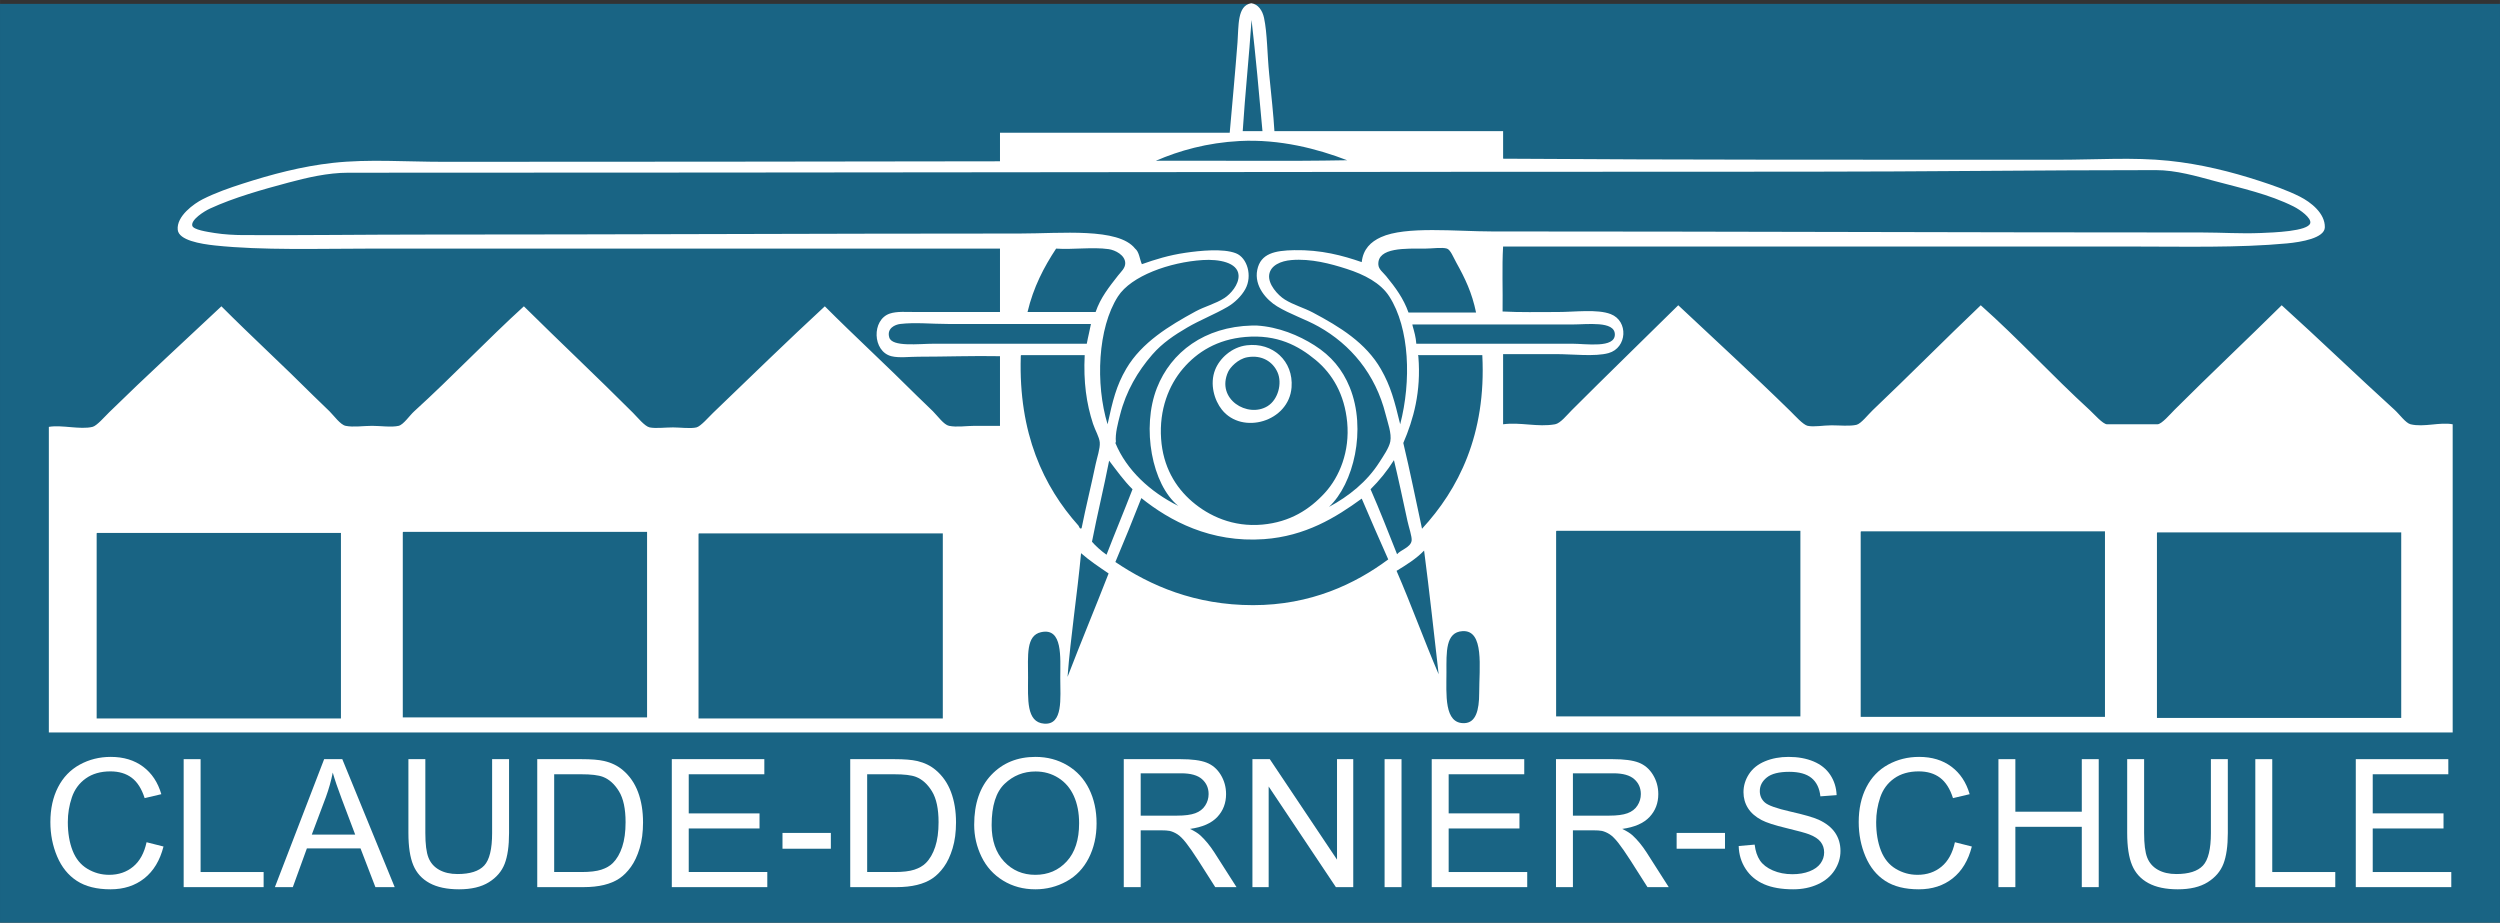 <?xml version="1.0" encoding="UTF-8" standalone="no"?>
<!-- Created with Inkscape (http://www.inkscape.org/) -->

<svg
   xmlns:dc="http://purl.org/dc/elements/1.1/"
   xmlns:cc="http://creativecommons.org/ns#"
   xmlns:rdf="http://www.w3.org/1999/02/22-rdf-syntax-ns#"
   xmlns:svg="http://www.w3.org/2000/svg"
   xmlns="http://www.w3.org/2000/svg"
   xmlns:sodipodi="http://sodipodi.sourceforge.net/DTD/sodipodi-0.dtd"
   xmlns:inkscape="http://www.inkscape.org/namespaces/inkscape"
   width="653"
   height="241"
   viewBox="0 0 172.773 63.765"
   version="1.1"
   id="svg3686"
   inkscape:version="0.92.1 r15371"
   sodipodi:docname="logo_cds_weiss_fb_ilias_gross.svg">
  <rect x="0" y="0" width="172.773" height="63.765" fill="#333333" stroke="none"/>
  <defs
     id="defs3680">
    <clipPath
       clipPathUnits="userSpaceOnUse"
       id="clipPath4859">
      <path
         d="M 0,173.465 H 470.618 V 0 H 0 Z"
         id="path4857"
         inkscape:connector-curvature="0" />
    </clipPath>
  </defs>
  <sodipodi:namedview
     id="base"
     pagecolor="#ffffff"
     bordercolor="#666666"
     borderopacity="1.0"
     inkscape:pageopacity="0.0"
     inkscape:pageshadow="2"
     inkscape:zoom="0.98994949"
     inkscape:cx="514.00526"
     inkscape:cy="126.51505"
     inkscape:document-units="mm"
     inkscape:current-layer="layer1"
     showgrid="false"
     units="px"
     inkscape:window-width="1680"
     inkscape:window-height="997"
     inkscape:window-x="-8"
     inkscape:window-y="-8"
     inkscape:window-maximized="1" />
  <g
     inkscape:label="Ebene 1"
     inkscape:groupmode="layer"
     id="layer1"
     transform="translate(0,-233.235)">
    <rect
       style="fill:#196484;fill-opacity:1;stroke-width:0.264"
       id="rect3688"
       width="172.773"
       height="63.5"
       x="0"
       y="233.5" />
    <g
       transform="matrix(0.353,0,0,-0.353,3.375,294.695)"
       id="g4853"
       style="fill:#ffffff;fill-opacity:1">
      <g
         id="g4855"
         clip-path="url(#clipPath4859)"
         style="fill:#ffffff;fill-opacity:1">
        <g
           id="g4861"
           transform="translate(191.707,41.488)"
           style="fill:#ffffff;fill-opacity:1">
          <path
             d="m 0,0 c 0,-4.222 -0.385,-8.791 3.154,-9.057 3.761,-0.282 3.155,4.988 3.155,8.955 0,4.007 0.527,9.91 -3.765,8.955 C -0.425,8.192 0,4.319 0,0 m 81.913,1.018 c 0,-4.277 -0.525,-10.174 3.562,-9.972 2.168,0.106 2.848,2.472 2.848,5.901 0,4.958 1.04,12.354 -3.256,12.11 C 81.708,8.865 81.913,4.952 81.913,1.018 M 7.733,0.102 c 2.617,6.812 5.398,13.461 8.039,20.249 -1.857,1.263 -3.735,2.506 -5.393,3.968 C 9.624,16.188 8.337,8.046 7.733,0.102 M 77.537,24.828 C 76.01,23.235 74.083,22.042 72.145,20.859 75.022,14.241 77.532,7.254 80.387,0.61 79.46,8.706 78.58,16.849 77.537,24.828 m -142.05,3.053 v -35.92 h 47.825 v 36.226 h -47.723 c -0.119,-0.018 -0.11,-0.162 -0.102,-0.306 m -117.833,0.101 V -8.039 h 47.825 v 36.327 h -47.723 c -0.118,-0.017 -0.11,-0.161 -0.102,-0.306 m 403.359,0.102 V -7.937 h 47.825 V 28.39 h -47.724 c -0.118,-0.017 -0.11,-0.161 -0.101,-0.306 m -343.425,0.103 V -7.835 h 47.825 v 36.326 h -47.723 c -0.119,-0.016 -0.11,-0.161 -0.102,-0.304 m 285.424,0.101 V -7.733 h 47.825 v 36.326 h -47.724 c -0.118,-0.017 -0.11,-0.16 -0.101,-0.305 M 103.384,28.39 V -7.632 h 47.824 v 36.327 h -47.723 c -0.119,-0.017 -0.11,-0.161 -0.101,-0.305 M 46.197,27.066 c -10.461,-0.749 -18.476,3.599 -24.014,8.039 -1.646,-4.221 -3.35,-8.386 -5.088,-12.515 6.862,-4.626 15.572,-8.446 26.965,-8.446 11.259,0 19.965,4.13 26.457,8.955 -1.742,3.957 -3.501,7.895 -5.19,11.905 -5.091,-3.713 -11.031,-7.358 -19.13,-7.938 M 12.516,26.558 c 0.642,-0.749 1.825,-1.837 2.849,-2.543 1.662,4.307 3.426,8.513 5.088,12.82 -1.705,1.687 -3.111,3.673 -4.579,5.597 -1.042,-5.369 -2.316,-10.505 -3.358,-15.874 m 54.541,10.277 c 1.823,-4.146 3.484,-8.455 5.189,-12.719 0.718,0.86 2.664,1.338 2.85,2.646 0.109,0.769 -0.549,2.62 -0.815,3.866 -0.779,3.663 -1.954,9.053 -2.645,11.906 -1.321,-2.105 -2.859,-3.993 -4.579,-5.699 m 9.361,25.948 c 0.563,-6.849 -0.961,-12.279 -2.95,-16.891 1.316,-5.501 2.455,-11.18 3.663,-16.79 7.098,7.689 12.606,18.394 11.804,33.986 H 76.418 c -0.173,-0.042 0.021,-0.131 0,-0.305 m -77.843,0 C -1.876,47.799 3.008,37.382 9.87,29.713 c 0.136,-0.152 0.221,-0.758 0.611,-0.509 0.843,4.212 1.878,8.343 2.747,12.516 0.267,1.282 0.907,3.108 0.814,4.273 -0.084,1.059 -0.903,2.381 -1.323,3.664 -1.289,3.945 -1.891,8.204 -1.628,13.431 H -1.323 c -0.118,-0.017 -0.11,-0.161 -0.102,-0.305 m 31.748,-2.341 c -2.775,-3.262 -4.67,-8.017 -4.274,-13.736 0.374,-5.396 2.76,-9.449 6.106,-12.313 3.232,-2.767 7.956,-5.013 13.737,-4.477 5.408,0.502 9.235,2.958 12.211,6.207 2.883,3.15 4.917,8.117 4.375,13.839 -0.515,5.43 -2.856,9.444 -6.207,12.21 -3.324,2.744 -7.454,5.016 -13.737,4.477 -5.478,-0.468 -9.431,-2.939 -12.211,-6.207 m 44.976,8.345 c 0.301,-1.09 0.625,-2.157 0.712,-3.46 h 30.527 c 2.716,0 8.377,-0.938 8.344,1.831 -0.032,2.692 -5.412,1.934 -8.446,1.934 H 75.299 c -0.174,-0.042 0.021,-0.132 0,-0.305 m -90.969,0.406 c -3.198,0 -6.452,0.35 -9.362,0 -0.989,-0.118 -2.672,-0.839 -2.137,-2.645 0.565,-1.906 5.79,-1.221 8.751,-1.221 h 29.917 c 0.236,1.323 0.571,2.549 0.814,3.866 z m 86.39,5.393 c -1.694,2.633 -4.844,4.268 -8.344,5.393 -3.162,1.018 -6.977,2.042 -10.786,1.73 -2.079,-0.169 -4.099,-1.02 -4.376,-2.849 -0.283,-1.877 1.701,-4.04 3.053,-4.884 1.722,-1.075 3.766,-1.625 5.495,-2.544 5.262,-2.795 10.363,-5.914 13.33,-11.091 1.925,-3.358 2.652,-6.207 3.764,-10.786 2.188,8.436 1.873,18.798 -2.136,25.031 M 19.232,60.442 c 3.028,5.15 8.422,8.406 13.533,11.194 1.825,0.995 3.927,1.499 5.698,2.645 1.143,0.74 2.877,2.619 2.748,4.478 -0.174,2.491 -3.847,3.154 -7.021,2.95 C 27.739,81.296 20.193,78.614 17.604,74.586 13.63,68.407 13.169,57.444 15.568,49.555 c 0.997,4.587 1.697,7.543 3.664,10.887 m 64.615,20.759 c -0.586,1.052 -1.135,2.515 -1.832,2.747 -0.899,0.3 -2.995,0 -4.274,0 -3.73,0 -9.375,0.29 -9.158,-3.155 0.058,-0.913 0.932,-1.511 1.526,-2.238 1.85,-2.262 3.391,-4.353 4.376,-7.123 h 13.228 c -0.812,3.922 -2.145,6.674 -3.866,9.769 M -0.102,71.534 h 13.33 c 0.965,2.823 2.642,4.897 4.376,7.123 0.592,0.76 1.433,1.448 1.424,2.442 -0.013,1.571 -1.956,2.565 -3.256,2.747 C 12.623,84.289 8.703,83.718 5.495,83.948 3.108,80.331 1.047,76.389 -0.102,71.534 M 25.235,56.678 c 2.749,6.996 9.29,11.98 18.621,12.21 0.299,0.008 0.635,0.017 0.916,0 4.269,-0.26 8.235,-1.926 11.295,-3.867 3.286,-2.083 5.495,-4.732 6.919,-8.242 3.339,-8.221 0.745,-18.9 -4.07,-23.404 3.872,2.088 7.424,4.909 9.87,8.751 0.761,1.195 1.896,2.805 2.138,4.071 0.297,1.558 -0.527,3.73 -0.916,5.291 -1.979,7.921 -6.865,13.686 -13.127,17.197 -2.62,1.469 -5.565,2.394 -8.14,3.968 -2.03,1.241 -4.513,3.933 -3.867,7.123 0.657,3.244 3.476,3.793 7.225,3.867 5.282,0.104 9.537,-1.063 13.228,-2.341 0.28,2.565 1.779,3.978 3.765,4.885 4.838,2.209 14.753,1.119 21.775,1.119 46.818,0 92.186,-0.203 138.998,-0.203 3.865,0 7.432,-0.265 11.498,-0.103 2.458,0.099 9.261,0.33 9.667,1.934 0.255,1.006 -1.962,2.606 -3.256,3.256 -4.773,2.4 -10.305,3.604 -15.466,4.986 -3.536,0.947 -7.561,2.137 -11.499,2.137 -22.783,0 -45.575,-0.305 -67.871,-0.305 -94.705,0 -190.938,-0.204 -286.034,-0.204 -4.011,0 -8.122,-0.974 -11.702,-1.933 -5.052,-1.353 -10.666,-2.919 -15.365,-5.088 -1.182,-0.546 -3.756,-2.192 -3.46,-3.358 0.202,-0.791 2.896,-1.187 4.376,-1.425 1.825,-0.292 3.931,-0.398 5.495,-0.406 11.813,-0.064 23.91,0.101 35.106,0.101 39.561,0 77.59,0.204 117.018,0.204 8.097,0 19.314,1.204 22.589,-2.951 0.809,-0.65 0.88,-2.038 1.323,-3.052 2.568,0.915 5.296,1.765 8.548,2.238 2.783,0.405 7.357,0.889 9.87,-0.102 2.212,-0.872 3.269,-4.421 1.832,-7.021 -0.742,-1.343 -2.065,-2.646 -3.46,-3.46 -2.59,-1.509 -5.364,-2.563 -7.937,-4.07 -2.445,-1.432 -4.829,-3.003 -6.818,-5.291 -2.814,-3.239 -5.131,-7.132 -6.308,-11.804 -0.403,-1.597 -0.981,-3.651 -0.814,-5.291 0.008,-0.078 -0.122,-0.154 -0.102,-0.203 2.178,-5.294 6.806,-9.577 12.312,-12.313 -5.146,4.137 -7.235,15.304 -4.172,23.099 m 16.18,48.333 c -6.312,-0.33 -11.835,-1.877 -16.383,-3.866 12.448,0.067 25.167,-0.136 37.446,0.102 -5.762,2.217 -13.165,4.178 -21.063,3.764 m 0.61,1.934 h 3.867 c -0.643,7.265 -1.362,15.034 -2.137,21.775 -0.498,-7.337 -1.258,-14.412 -1.73,-21.775 m 1.628,25.032 h 0.102 c 1.284,-0.194 2.133,-1.404 2.442,-2.85 0.645,-3.014 0.614,-7.088 1.017,-11.091 0.405,-4.009 0.842,-8.033 1.018,-11.091 h 44.772 v -5.393 c 35.56,-0.246 72.284,-0.204 108.776,-0.204 7.29,0 14.594,0.523 21.573,-0.203 6.203,-0.646 12.185,-2.131 17.807,-3.969 2.49,-0.814 5.31,-1.777 7.835,-3.052 2.155,-1.089 4.943,-3.262 4.885,-6.004 -0.045,-2.111 -4.566,-2.885 -7.429,-3.154 -9.414,-0.885 -20.284,-0.611 -30.222,-0.611 H 93.004 c -0.237,-4.036 -0.033,-8.513 -0.102,-12.719 3.356,-0.186 7.005,-0.102 10.786,-0.102 3.374,0 7.75,0.607 10.379,-0.407 3.524,-1.359 3.224,-6.612 -0.406,-7.632 -2.642,-0.742 -7.098,-0.203 -10.277,-0.203 -3.587,0 -7.185,0 -10.38,0 V 49.555 c 3.402,0.458 6.759,-0.607 10.176,0 1.043,0.185 2.329,1.82 3.256,2.747 6.872,6.871 14.09,13.872 20.86,20.555 7.041,-6.623 14.758,-13.681 21.979,-20.758 0.821,-0.805 2.485,-2.67 3.358,-2.849 1.278,-0.264 3.071,0.101 4.68,0.101 1.56,0 3.589,-0.212 4.885,0.102 0.882,0.214 2.285,2.024 3.155,2.849 7.041,6.683 14.271,13.999 21.165,20.555 7.31,-6.493 13.952,-13.766 21.368,-20.555 0.78,-0.714 2.549,-2.747 3.358,-2.747 h 9.87 c 0.815,0 2.505,1.996 3.358,2.849 6.797,6.796 14.229,13.793 20.962,20.453 7.282,-6.58 14.563,-13.626 22.081,-20.453 0.996,-0.904 2.194,-2.618 3.154,-2.849 2.605,-0.628 5.75,0.475 8.242,0 v -60.341 h -470.618 v 59.832 c 2.541,0.443 6.108,-0.588 8.547,0 0.845,0.204 2.346,1.957 3.257,2.849 7.287,7.143 14.797,14.001 21.979,20.758 5.921,-5.938 12.09,-11.581 18.112,-17.603 0.881,-0.882 1.945,-1.844 3.053,-2.951 0.88,-0.88 2.131,-2.639 3.154,-2.849 1.514,-0.312 3.451,0 5.19,0 1.553,0 3.853,-0.322 5.189,0 0.961,0.231 2.131,2.012 3.053,2.849 7.345,6.67 14.402,14.125 21.47,20.554 7.017,-6.946 14.309,-13.799 21.369,-20.86 0.856,-0.855 2.292,-2.65 3.256,-2.849 1.176,-0.242 3.071,0 4.579,0 1.348,0 3.42,-0.281 4.579,0 0.837,0.203 2.414,2.04 3.256,2.849 7.287,7.001 14.74,14.269 21.878,20.86 5.787,-5.807 12.142,-11.633 18.112,-17.603 0.842,-0.842 1.917,-1.816 3.053,-2.951 0.95,-0.951 2.134,-2.64 3.154,-2.849 1.515,-0.312 3.434,0 4.986,0 h 4.986 v 13.635 c -5.068,0.105 -10.908,-0.102 -15.975,-0.102 -1.837,0 -3.801,-0.275 -5.292,0.102 -3.704,0.937 -3.891,7.136 -0.305,8.344 1.404,0.473 3.249,0.305 5.088,0.305 h 16.484 v 12.414 c -40.976,0 -82.325,0 -123.429,0 -9.847,0 -21.007,-0.367 -30.222,0.611 -2.927,0.31 -7.104,1.03 -7.326,3.052 -0.294,2.687 3.213,5.162 4.885,6.004 2.56,1.289 5.269,2.227 7.835,3.052 5.636,1.813 11.526,3.39 17.705,4.071 6.949,0.765 14.287,0.203 21.572,0.203 36.644,0 72.737,0.041 108.98,0.102 v 5.597 h 44.976 c 0.448,5.105 1.105,12.152 1.526,17.705 0.247,3.249 -0.069,7.154 2.646,7.632"
             style="fill:#ffffff;fill-opacity:1;fill-rule:evenodd;stroke:none"
             id="path4863"
             inkscape:connector-curvature="0" />
        </g>
        <g
           id="g4865"
           transform="translate(230.883,101.32)"
           style="fill:#ffffff;fill-opacity:1">
          <path
             d="m 0,0 c -2.454,-5.356 3.849,-9.134 7.733,-6.716 2.041,1.271 2.889,4.452 1.934,6.614 C 8.753,1.966 6.604,3.357 3.765,2.849 1.873,2.511 0.376,0.822 0,0 m 3.663,5.189 c 5.056,0.608 9.149,-3.07 8.751,-8.242 -0.516,-6.719 -9.654,-9.357 -13.635,-4.375 -1.478,1.848 -2.437,5.027 -1.323,7.835 0.865,2.18 3.18,4.419 6.207,4.782"
             style="fill:#ffffff;fill-opacity:1;fill-rule:evenodd;stroke:none"
             id="path4867"
             inkscape:connector-curvature="0" />
        </g>
        <g
           id="g4869"
           transform="translate(19.132,9.217)"
           style="fill:#ffffff;fill-opacity:1">
          <path
             d="M 0,0 3.315,-0.838 C 2.62,-3.563 1.37,-5.641 -0.436,-7.071 c -1.806,-1.431 -4.013,-2.146 -6.622,-2.146 -2.7,0 -4.896,0.55 -6.588,1.651 -1.692,1.099 -2.98,2.692 -3.863,4.779 -0.883,2.086 -1.324,4.326 -1.324,6.721 0,2.61 0.498,4.887 1.495,6.832 0.997,1.943 2.416,3.42 4.256,4.428 1.839,1.009 3.865,1.514 6.075,1.514 2.507,0 4.614,-0.639 6.323,-1.915 1.709,-1.277 2.9,-3.072 3.572,-5.387 L -0.376,8.637 c -0.581,1.824 -1.424,3.153 -2.529,3.986 -1.106,0.832 -2.495,1.248 -4.17,1.248 -1.926,0 -3.535,-0.462 -4.828,-1.386 -1.293,-0.922 -2.202,-2.163 -2.726,-3.719 -0.524,-1.557 -0.786,-3.162 -0.786,-4.815 0,-2.133 0.31,-3.994 0.932,-5.585 0.62,-1.591 1.586,-2.78 2.896,-3.566 1.31,-0.786 2.729,-1.181 4.255,-1.181 1.857,0 3.43,0.537 4.717,1.609 C -1.328,-3.701 -0.456,-2.109 0,0"
             style="fill:#ffffff;fill-opacity:1;fill-rule:nonzero;stroke:none"
             id="path4871"
             inkscape:connector-curvature="0" />
        </g>
        <g
           id="g4873"
           transform="translate(26.395,0.427)"
           style="fill:#ffffff;fill-opacity:1">
          <path
             d="M 0,0 V 25.054 H 3.315 V 2.956 H 15.654 V 0 Z"
             style="fill:#ffffff;fill-opacity:1;fill-rule:nonzero;stroke:none"
             id="path4875"
             inkscape:connector-curvature="0" />
        </g>
        <g
           id="g4877"
           transform="translate(51.481,10.715)"
           style="fill:#ffffff;fill-opacity:1">
          <path
             d="M 0,0 H 8.494 L 5.874,6.939 C 5.077,9.047 4.487,10.778 4.104,12.134 3.785,10.525 3.337,8.929 2.76,7.344 Z M -7.225,-10.288 2.417,14.766 H 5.971 L 16.229,-10.288 H 12.452 L 9.536,-2.7 H -0.96 l -2.755,-7.588 z"
             style="fill:#ffffff;fill-opacity:1;fill-rule:nonzero;stroke:none"
             id="path4879"
             inkscape:connector-curvature="0" />
        </g>
        <g
           id="g4881"
           transform="translate(86.783,25.48)"
           style="fill:#ffffff;fill-opacity:1">
          <path
             d="m 0,0 h 3.315 v -14.475 c 0,-2.518 -0.285,-4.517 -0.854,-5.999 -0.57,-1.481 -1.598,-2.686 -3.085,-3.614 -1.486,-0.93 -3.438,-1.392 -5.853,-1.392 -2.347,0 -4.267,0.404 -5.759,1.212 -1.493,0.809 -2.558,1.98 -3.196,3.512 -0.638,1.532 -0.957,3.626 -0.957,6.281 V 0 h 3.315 v -14.458 c 0,-2.177 0.202,-3.78 0.607,-4.811 0.404,-1.032 1.099,-1.826 2.085,-2.383 0.985,-0.559 2.19,-0.838 3.614,-0.838 2.438,0 4.176,0.552 5.213,1.658 1.036,1.104 1.555,3.229 1.555,6.374 z"
             style="fill:#ffffff;fill-opacity:1;fill-rule:nonzero;stroke:none"
             id="path4883"
             inkscape:connector-curvature="0" />
        </g>
        <g
           id="g4885"
           transform="translate(98.934,3.383)"
           style="fill:#ffffff;fill-opacity:1">
          <path
             d="m 0,0 h 5.349 c 1.652,0 2.948,0.154 3.888,0.462 0.939,0.308 1.689,0.74 2.248,1.299 0.785,0.786 1.398,1.843 1.836,3.17 0.439,1.327 0.658,2.936 0.658,4.828 0,2.62 -0.43,4.634 -1.289,6.041 -0.861,1.407 -1.906,2.35 -3.137,2.829 -0.888,0.342 -2.319,0.512 -4.289,0.512 H 0 Z m -3.315,-2.956 v 25.054 h 8.63 c 1.948,0 3.435,-0.119 4.461,-0.36 1.435,-0.33 2.66,-0.927 3.674,-1.794 1.322,-1.116 2.31,-2.544 2.965,-4.281 0.654,-1.737 0.982,-3.723 0.982,-5.956 0,-1.902 -0.221,-3.588 -0.666,-5.059 C 16.288,3.18 15.717,1.963 15.022,1 14.327,0.037 13.567,-0.721 12.741,-1.272 11.915,-1.826 10.917,-2.244 9.75,-2.529 8.582,-2.814 7.24,-2.956 5.725,-2.956 Z"
             style="fill:#ffffff;fill-opacity:1;fill-rule:nonzero;stroke:none"
             id="path4887"
             inkscape:connector-curvature="0" />
        </g>
        <g
           id="g4889"
           transform="translate(121.962,0.427)"
           style="fill:#ffffff;fill-opacity:1">
          <path
             d="M 0,0 V 25.054 H 18.115 V 22.097 H 3.315 V 14.44 h 13.86 V 11.484 H 3.315 V 2.956 H 18.696 V 0 Z"
             style="fill:#ffffff;fill-opacity:1;fill-rule:nonzero;stroke:none"
             id="path4891"
             inkscape:connector-curvature="0" />
        </g>
        <path
           d="M 143.632,11.039 H 153.1 V 7.946 h -9.468 z"
           style="fill:#ffffff;fill-opacity:1;fill-rule:nonzero;stroke:none"
           id="path4893"
           inkscape:connector-curvature="0" />
        <g
           id="g4895"
           transform="translate(160.209,3.383)"
           style="fill:#ffffff;fill-opacity:1">
          <path
             d="m 0,0 h 5.35 c 1.651,0 2.947,0.154 3.887,0.462 0.94,0.308 1.689,0.74 2.247,1.299 0.787,0.786 1.399,1.843 1.837,3.17 0.439,1.327 0.658,2.936 0.658,4.828 0,2.62 -0.43,4.634 -1.29,6.041 -0.86,1.407 -1.906,2.35 -3.136,2.829 -0.889,0.342 -2.319,0.512 -4.289,0.512 H 0 Z m -3.315,-2.956 v 25.054 h 8.629 c 1.95,0 3.436,-0.119 4.461,-0.36 1.436,-0.33 2.661,-0.927 3.674,-1.794 1.322,-1.116 2.311,-2.544 2.966,-4.281 0.654,-1.737 0.982,-3.723 0.982,-5.956 0,-1.902 -0.221,-3.588 -0.667,-5.059 C 16.287,3.18 15.717,1.963 15.021,1 14.327,0.037 13.566,-0.721 12.74,-1.272 11.914,-1.826 10.917,-2.244 9.75,-2.529 8.582,-2.814 7.24,-2.956 5.725,-2.956 Z"
             style="fill:#ffffff;fill-opacity:1;fill-rule:nonzero;stroke:none"
             id="path4897"
             inkscape:connector-curvature="0" />
        </g>
        <g
           id="g4899"
           transform="translate(184.579,12.578)"
           style="fill:#ffffff;fill-opacity:1">
          <path
             d="m 0,0 c 0,-3.02 0.813,-5.398 2.436,-7.136 1.624,-1.737 3.66,-2.606 6.109,-2.606 2.496,0 4.549,0.877 6.161,2.633 1.612,1.754 2.419,4.243 2.419,7.467 0,2.039 -0.346,3.82 -1.034,5.341 -0.69,1.521 -1.698,2.7 -3.026,3.537 -1.327,0.838 -2.817,1.256 -4.468,1.256 C 6.249,10.492 4.23,9.687 2.538,8.074 0.847,6.462 0,3.771 0,0 m -3.418,0.051 c 0,4.158 1.117,7.414 3.35,9.766 2.233,2.353 5.116,3.53 8.648,3.53 2.313,0 4.398,-0.553 6.254,-1.658 1.857,-1.105 3.273,-2.646 4.247,-4.623 0.975,-1.976 1.462,-4.218 1.462,-6.724 0,-2.541 -0.514,-4.815 -1.539,-6.82 -1.025,-2.004 -2.478,-3.523 -4.358,-4.554 -1.879,-1.031 -3.908,-1.546 -6.083,-1.546 -2.359,0 -4.467,0.568 -6.324,1.709 -1.857,1.139 -3.264,2.693 -4.221,4.665 -0.957,1.971 -1.436,4.056 -1.436,6.255"
             style="fill:#ffffff;fill-opacity:1;fill-rule:nonzero;stroke:none"
             id="path4901"
             inkscape:connector-curvature="0" />
        </g>
        <g
           id="g4903"
           transform="translate(213.76,14.424)"
           style="fill:#ffffff;fill-opacity:1">
          <path
             d="m 0,0 h 7.127 c 1.515,0 2.7,0.156 3.555,0.47 0.854,0.313 1.504,0.813 1.948,1.504 0.444,0.688 0.667,1.438 0.667,2.247 0,1.184 -0.431,2.158 -1.291,2.922 C 11.146,7.906 9.787,8.288 7.93,8.288 H 0 Z M -3.314,-13.997 V 11.057 H 7.793 c 2.233,0 3.932,-0.225 5.094,-0.675 1.162,-0.45 2.09,-1.245 2.785,-2.384 0.694,-1.141 1.043,-2.398 1.043,-3.777 0,-1.778 -0.576,-3.276 -1.727,-4.494 -1.151,-1.22 -2.928,-1.995 -5.332,-2.325 0.877,-0.422 1.544,-0.838 2,-1.248 0.968,-0.888 1.885,-2 2.749,-3.332 l 4.354,-6.819 h -4.163 l -3.317,5.212 c -0.967,1.504 -1.765,2.654 -2.392,3.453 -0.626,0.797 -1.188,1.355 -1.683,1.674 -0.496,0.319 -1,0.541 -1.513,0.667 -0.376,0.079 -0.991,0.12 -1.845,0.12 H 0 v -11.126 z"
             style="fill:#ffffff;fill-opacity:1;fill-rule:nonzero;stroke:none"
             id="path4905"
             inkscape:connector-curvature="0" />
        </g>
        <g
           id="g4907"
           transform="translate(235.635,0.427)"
           style="fill:#ffffff;fill-opacity:1">
          <path
             d="M 0,0 V 25.054 H 3.4 L 16.561,5.384 v 19.67 h 3.178 V 0 H 16.338 L 3.179,19.701 V 0 Z"
             style="fill:#ffffff;fill-opacity:1;fill-rule:nonzero;stroke:none"
             id="path4909"
             inkscape:connector-curvature="0" />
        </g>
        <path
           d="m 261.509,25.48 h 3.316 V 0.426 h -3.316 z"
           style="fill:#ffffff;fill-opacity:1;fill-rule:nonzero;stroke:none"
           id="path4911"
           inkscape:connector-curvature="0" />
        <g
           id="g4913"
           transform="translate(270.737,0.427)"
           style="fill:#ffffff;fill-opacity:1">
          <path
             d="M 0,0 V 25.054 H 18.115 V 22.097 H 3.316 V 14.44 h 13.86 V 11.484 H 3.316 V 2.956 H 18.697 V 0 Z"
             style="fill:#ffffff;fill-opacity:1;fill-rule:nonzero;stroke:none"
             id="path4915"
             inkscape:connector-curvature="0" />
        </g>
        <g
           id="g4917"
           transform="translate(298.38,14.424)"
           style="fill:#ffffff;fill-opacity:1">
          <path
             d="m 0,0 h 7.127 c 1.516,0 2.701,0.156 3.555,0.47 0.855,0.313 1.504,0.813 1.949,1.504 0.443,0.688 0.666,1.438 0.666,2.247 0,1.184 -0.43,2.158 -1.291,2.922 C 11.146,7.906 9.787,8.288 7.93,8.288 H 0 Z M -3.314,-13.997 V 11.057 H 7.793 c 2.234,0 3.932,-0.225 5.094,-0.675 1.162,-0.45 2.09,-1.245 2.785,-2.384 0.695,-1.141 1.043,-2.398 1.043,-3.777 0,-1.778 -0.576,-3.276 -1.727,-4.494 -1.15,-1.22 -2.927,-1.995 -5.332,-2.325 0.877,-0.422 1.545,-0.838 2,-1.248 0.969,-0.888 1.885,-2 2.75,-3.332 l 4.354,-6.819 h -4.164 l -3.317,5.212 c -0.966,1.504 -1.765,2.654 -2.392,3.453 -0.625,0.797 -1.188,1.355 -1.682,1.674 -0.496,0.319 -1,0.541 -1.514,0.667 -0.375,0.079 -0.99,0.12 -1.845,0.12 H 0 v -11.126 z"
             style="fill:#ffffff;fill-opacity:1;fill-rule:nonzero;stroke:none"
             id="path4919"
             inkscape:connector-curvature="0" />
        </g>
        <path
           d="m 318.685,11.039 h 9.467 V 7.946 h -9.467 z"
           style="fill:#ffffff;fill-opacity:1;fill-rule:nonzero;stroke:none"
           id="path4921"
           inkscape:connector-curvature="0" />
        <g
           id="g4923"
           transform="translate(330.835,8.477)"
           style="fill:#ffffff;fill-opacity:1">
          <path
             d="m 0,0 3.127,0.273 c 0.148,-1.257 0.492,-2.289 1.033,-3.094 0.541,-0.806 1.379,-1.456 2.518,-1.954 1.136,-0.496 2.418,-0.746 3.84,-0.746 1.263,0 2.378,0.189 3.345,0.566 0.967,0.377 1.688,0.894 2.16,1.551 0.471,0.657 0.707,1.373 0.707,2.148 0,0.787 -0.228,1.475 -0.683,2.062 C 15.592,1.393 14.84,1.887 13.791,2.285 13.119,2.548 11.633,2.956 9.33,3.51 7.029,4.063 5.418,4.585 4.494,5.076 3.299,5.703 2.406,6.482 1.82,7.412 1.232,8.342 0.939,9.383 0.939,10.535 c 0,1.266 0.36,2.449 1.077,3.551 0.718,1.101 1.767,1.936 3.144,2.507 1.379,0.57 2.912,0.855 4.598,0.855 1.857,0 3.496,-0.299 4.914,-0.897 1.418,-0.598 2.51,-1.479 3.271,-2.641 0.764,-1.162 1.174,-2.477 1.231,-3.947 L 15.996,9.724 c -0.172,1.583 -0.75,2.78 -1.734,3.589 -0.987,0.808 -2.442,1.212 -4.367,1.212 -2.006,0 -3.467,-0.367 -4.383,-1.103 -0.918,-0.736 -1.377,-1.623 -1.377,-2.662 0,-0.903 0.326,-1.644 0.974,-2.226 0.639,-0.582 2.305,-1.179 5,-1.789 2.694,-0.61 4.543,-1.143 5.545,-1.599 1.459,-0.673 2.535,-1.525 3.231,-2.556 0.693,-1.031 1.041,-2.219 1.041,-3.564 0,-1.333 -0.381,-2.589 -1.143,-3.768 -0.763,-1.18 -1.859,-2.097 -3.287,-2.752 -1.43,-0.655 -3.037,-0.983 -4.824,-0.983 -2.266,0 -4.164,0.331 -5.695,0.991 C 3.445,-6.825 2.246,-5.831 1.375,-4.504 0.504,-3.177 0.045,-1.676 0,0"
             style="fill:#ffffff;fill-opacity:1;fill-rule:nonzero;stroke:none"
             id="path4925"
             inkscape:connector-curvature="0" />
        </g>
        <g
           id="g4927"
           transform="translate(373.167,9.217)"
           style="fill:#ffffff;fill-opacity:1">
          <path
             d="m 0,0 3.314,-0.838 c -0.695,-2.725 -1.945,-4.803 -3.75,-6.233 -1.806,-1.431 -4.013,-2.146 -6.623,-2.146 -2.699,0 -4.896,0.55 -6.587,1.651 -1.692,1.099 -2.981,2.692 -3.864,4.779 -0.883,2.086 -1.324,4.326 -1.324,6.721 0,2.61 0.498,4.887 1.496,6.832 0.996,1.943 2.414,3.42 4.256,4.428 1.84,1.009 3.863,1.514 6.074,1.514 2.506,0 4.615,-0.639 6.324,-1.915 1.709,-1.277 2.899,-3.072 3.573,-5.387 L -0.377,8.637 c -0.58,1.824 -1.424,3.153 -2.529,3.986 -1.106,0.832 -2.494,1.248 -4.17,1.248 -1.926,0 -3.535,-0.462 -4.828,-1.386 -1.293,-0.922 -2.201,-2.163 -2.725,-3.719 -0.525,-1.557 -0.787,-3.162 -0.787,-4.815 0,-2.133 0.311,-3.994 0.932,-5.585 0.621,-1.591 1.586,-2.78 2.896,-3.566 1.311,-0.786 2.729,-1.181 4.256,-1.181 1.857,0 3.43,0.537 4.717,1.609 C -1.328,-3.701 -0.457,-2.109 0,0"
             style="fill:#ffffff;fill-opacity:1;fill-rule:nonzero;stroke:none"
             id="path4929"
             inkscape:connector-curvature="0" />
        </g>
        <g
           id="g4931"
           transform="translate(381.687,0.427)"
           style="fill:#ffffff;fill-opacity:1">
          <path
             d="M 0,0 V 25.054 H 3.314 V 14.766 H 16.32 v 10.288 h 3.315 V 0 H 16.32 V 11.81 H 3.314 V 0 Z"
             style="fill:#ffffff;fill-opacity:1;fill-rule:nonzero;stroke:none"
             id="path4933"
             inkscape:connector-curvature="0" />
        </g>
        <g
           id="g4935"
           transform="translate(423.282,25.48)"
           style="fill:#ffffff;fill-opacity:1">
          <path
             d="m 0,0 h 3.314 v -14.475 c 0,-2.518 -0.285,-4.517 -0.853,-5.999 -0.57,-1.481 -1.598,-2.686 -3.086,-3.614 -1.486,-0.93 -3.438,-1.392 -5.852,-1.392 -2.347,0 -4.267,0.404 -5.759,1.212 -1.494,0.809 -2.559,1.98 -3.196,3.512 -0.638,1.532 -0.957,3.626 -0.957,6.281 V 0 h 3.315 v -14.458 c 0,-2.177 0.201,-3.78 0.607,-4.811 0.404,-1.032 1.098,-1.826 2.084,-2.383 0.987,-0.559 2.19,-0.838 3.615,-0.838 2.438,0 4.176,0.552 5.213,1.658 1.035,1.104 1.555,3.229 1.555,6.374 z"
             style="fill:#ffffff;fill-opacity:1;fill-rule:nonzero;stroke:none"
             id="path4937"
             inkscape:connector-curvature="0" />
        </g>
        <g
           id="g4939"
           transform="translate(431.979,0.427)"
           style="fill:#ffffff;fill-opacity:1">
          <path
             d="M 0,0 V 25.054 H 3.316 V 2.956 H 15.654 V 0 Z"
             style="fill:#ffffff;fill-opacity:1;fill-rule:nonzero;stroke:none"
             id="path4941"
             inkscape:connector-curvature="0" />
        </g>
        <g
           id="g4943"
           transform="translate(451.649,0.427)"
           style="fill:#ffffff;fill-opacity:1">
          <path
             d="M 0,0 V 25.054 H 18.115 V 22.097 H 3.316 V 14.44 h 13.86 V 11.484 H 3.316 V 2.956 H 18.697 V 0 Z"
             style="fill:#ffffff;fill-opacity:1;fill-rule:nonzero;stroke:none"
             id="path4945"
             inkscape:connector-curvature="0" />
        </g>
      </g>
    </g>
  </g>
</svg>
